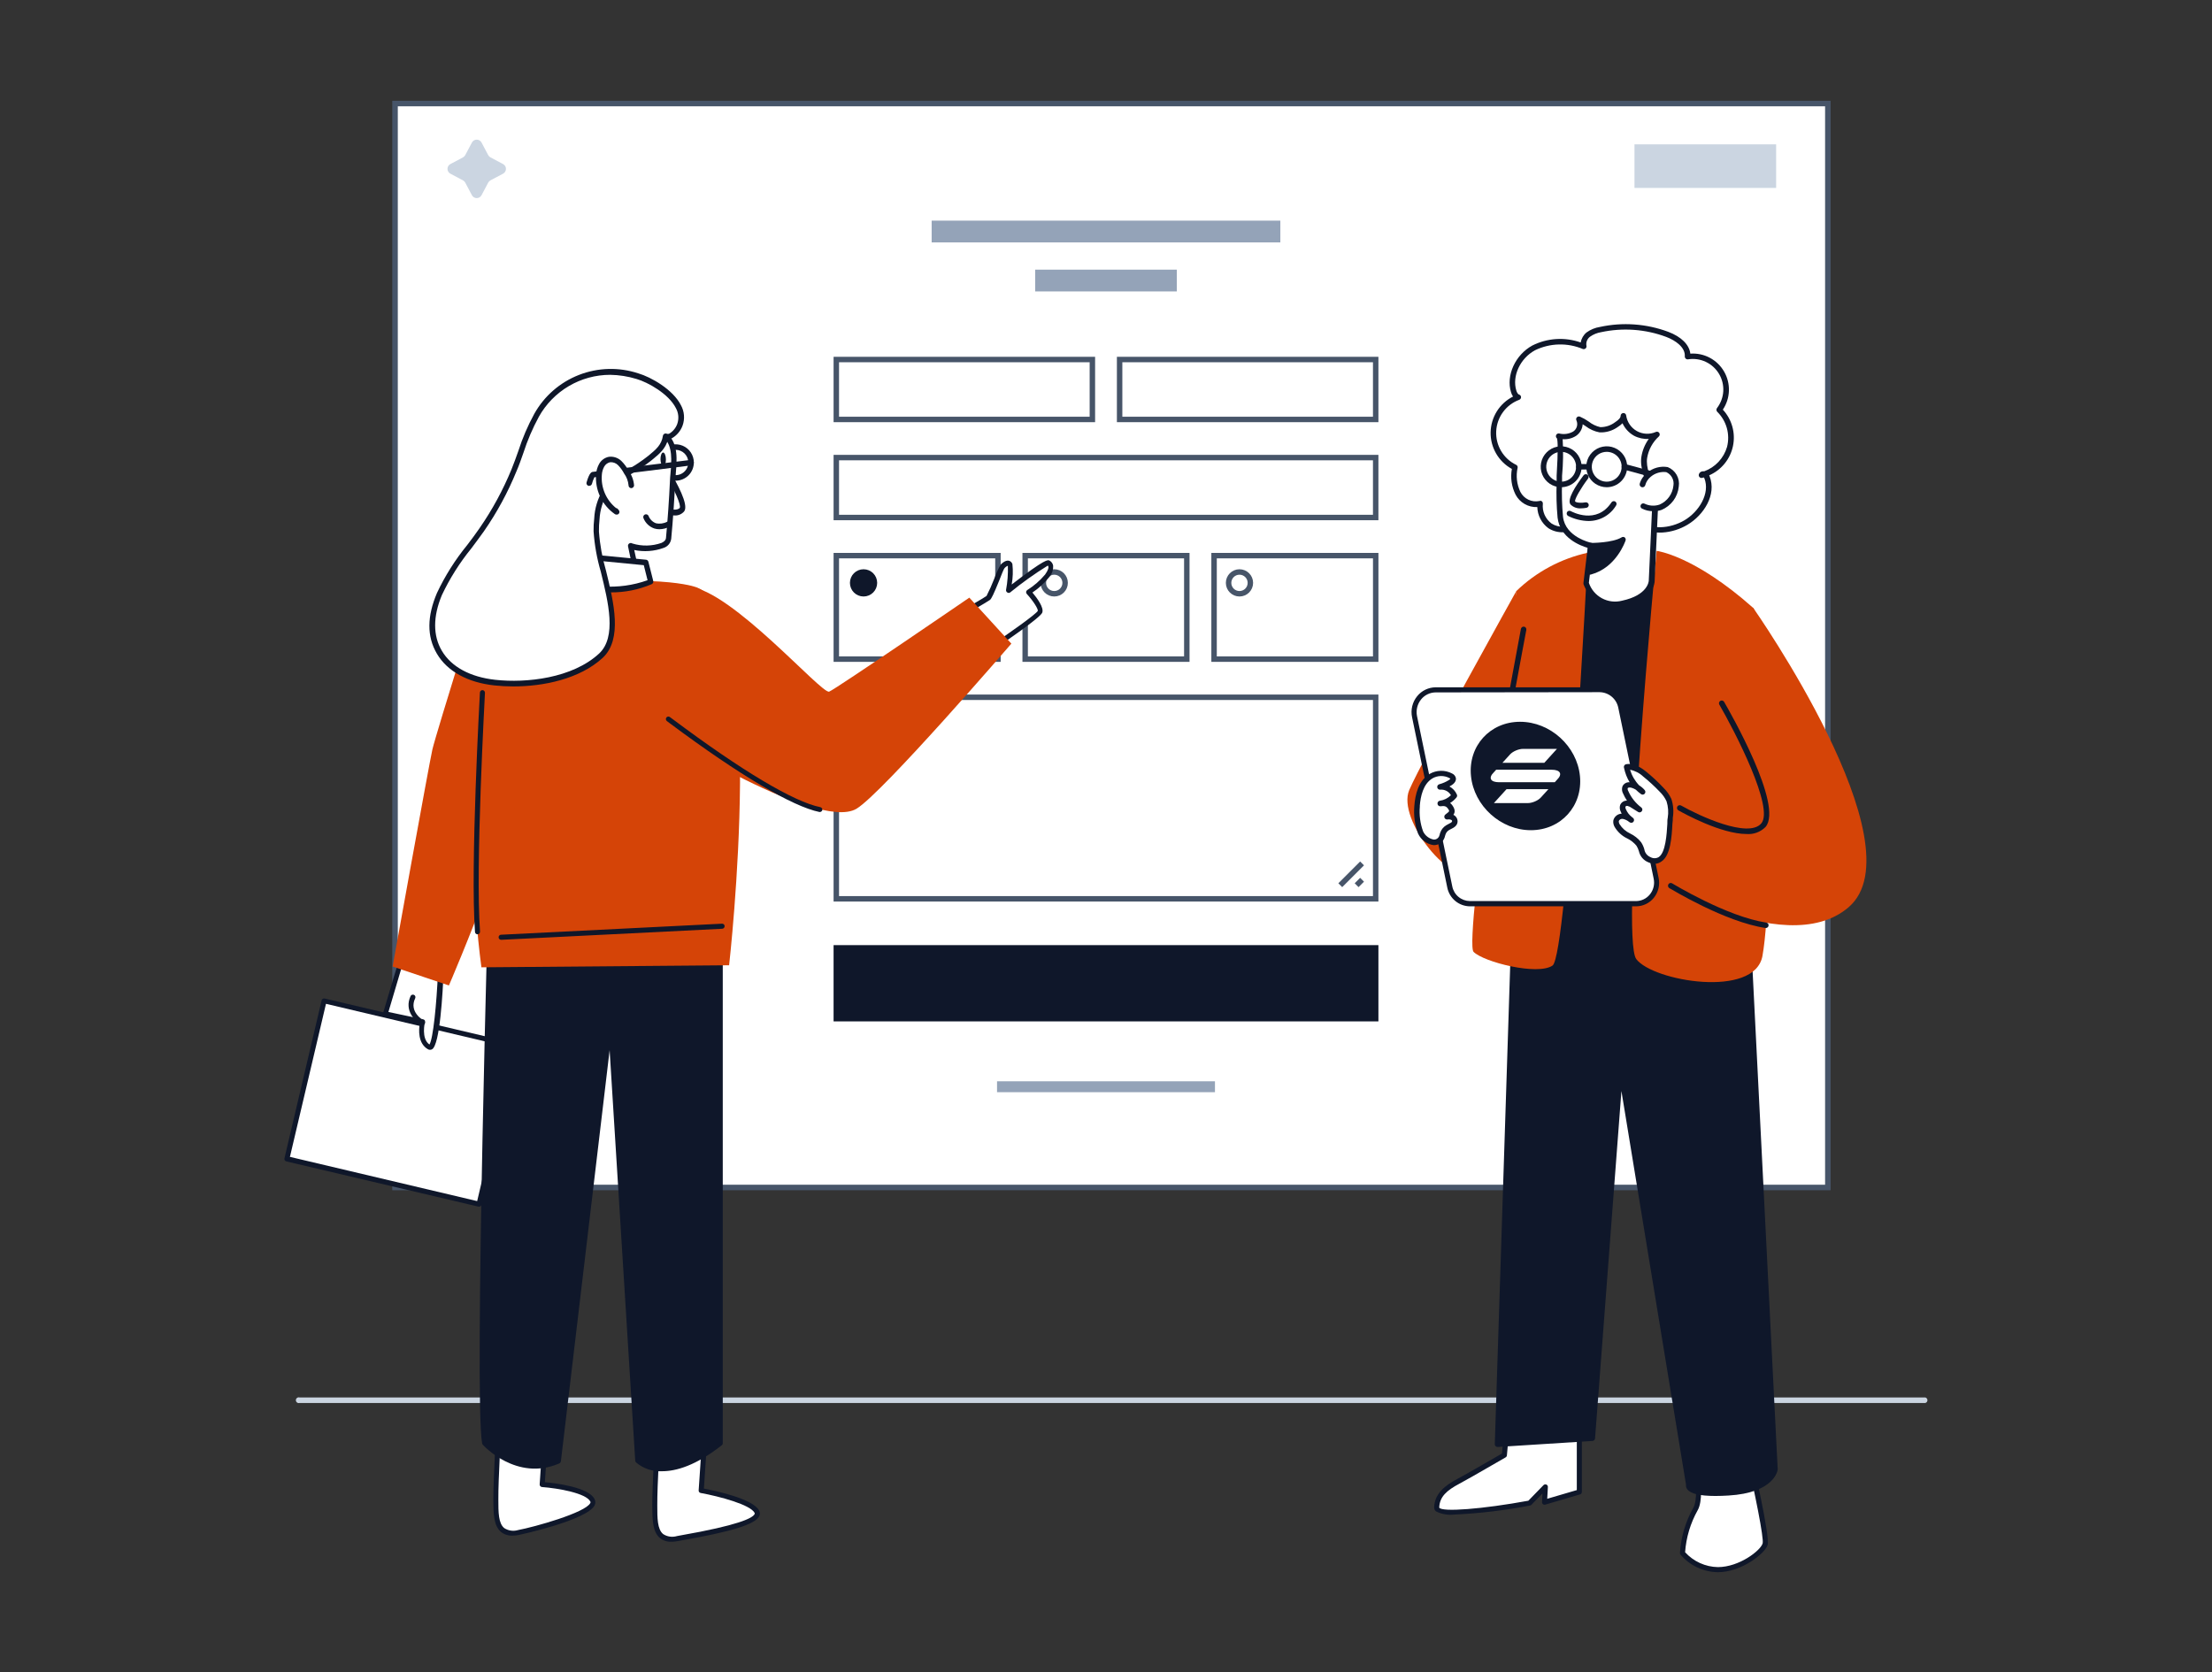 <svg width="406" height="307" viewBox="0 0 406 307" fill="none" xmlns="http://www.w3.org/2000/svg">
<rect x="0" y="0" width="406" height="307" fill="#333333" stroke="none"/>
<path d="M353.337 257.551H54.977C54.899 257.573 54.816 257.577 54.736 257.562C54.656 257.547 54.58 257.514 54.515 257.465C54.449 257.416 54.397 257.352 54.36 257.279C54.324 257.206 54.305 257.125 54.305 257.043C54.305 256.962 54.324 256.881 54.36 256.808C54.397 256.735 54.449 256.671 54.515 256.622C54.58 256.573 54.656 256.539 54.736 256.525C54.816 256.51 54.899 256.513 54.977 256.536H353.387C353.498 256.567 353.595 256.634 353.664 256.726C353.733 256.817 353.77 256.929 353.77 257.043C353.77 257.158 353.733 257.27 353.664 257.361C353.595 257.453 353.498 257.519 353.387 257.551H353.337Z" fill="#CBD5E1"/>
<path d="M72.507 217.992V19.008H335.492V217.992H72.507Z" fill="white" stroke="#475569" stroke-width="1.015"/>
<g clip-path="url(#clip0_4370_30523)">
<rect width="64" height="4" transform="translate(171 40.5)" fill="#94A3B8"/>
<rect width="26" height="4" transform="translate(190 49.5)" fill="#94A3B8"/>
<rect width="40" height="2" transform="translate(183 198.5)" fill="#94A3B8"/>
<rect width="100" height="14" transform="translate(153 173.5)" fill="#0F172A"/>
<rect x="153.5" y="102" width="29.667" height="19" stroke="#475569"/>
<circle cx="158.5" cy="107" r="2" fill="#0F172A" stroke="#0F172A"/>
<rect x="188.164" y="102" width="29.667" height="19" stroke="#475569"/>
<circle cx="193.5" cy="107" r="2" stroke="#475569"/>
<rect x="222.836" y="102" width="29.667" height="19" stroke="#475569"/>
<circle cx="227.5" cy="107" r="2" stroke="#475569"/>
<rect x="153.5" y="84" width="99" height="11" stroke="#475569"/>
<rect x="153.5" y="128" width="99" height="37" stroke="#475569"/>
<path d="M246 162.5L250 158.5" stroke="#475569"/>
<path d="M249 162.5L250 161.5" stroke="#475569"/>
<rect x="153.5" y="66" width="47" height="11" stroke="#475569"/>
<rect x="205.5" y="66" width="47" height="11" stroke="#475569"/>
</g>
<rect width="26" height="8" transform="translate(300 26.5)" fill="#CBD5E1"/>
<path d="M284.483 96.558C283.855 96.097 283.359 95.479 283.044 94.767C282.729 94.055 282.606 93.272 282.686 92.498C281.894 92.671 281.066 92.578 280.332 92.233C279.598 91.888 278.998 91.31 278.626 90.59C277.919 89.108 277.723 87.434 278.068 85.829C276.832 85.231 275.8 84.282 275.099 83.102C274.398 81.921 274.059 80.561 274.125 79.19C274.191 77.818 274.659 76.497 275.47 75.389C276.281 74.281 277.4 73.436 278.687 72.959C278.468 72.86 278.276 72.71 278.128 72.521C277.979 72.332 277.879 72.109 277.834 71.873C276.921 68.828 278.728 65.418 281.509 63.905C282.934 63.209 284.491 62.824 286.077 62.777C287.663 62.73 289.24 63.021 290.705 63.631C290.622 63.227 290.656 62.809 290.804 62.424C290.951 62.039 291.206 61.704 291.537 61.459C292.207 60.98 292.978 60.661 293.79 60.525C297.871 59.642 302.12 59.948 306.031 61.408C307.889 62.109 309.929 63.52 309.777 65.468C310.99 65.261 312.238 65.427 313.355 65.944C314.473 66.46 315.408 67.303 316.036 68.362C316.665 69.42 316.958 70.644 316.877 71.873C316.796 73.101 316.345 74.276 315.582 75.243C316.498 76.12 317.16 77.228 317.499 78.45C317.839 79.671 317.842 80.962 317.51 82.186C317.177 83.41 316.521 84.521 315.61 85.403C314.7 86.286 313.568 86.906 312.334 87.2C312.466 86.743 313.167 87.149 313.349 87.585C314.557 90.63 312.334 94.193 309.502 95.898C306.671 97.603 302.55 97.928 300.185 95.553C300.197 96.34 299.943 97.108 299.464 97.733C298.985 98.357 298.309 98.802 297.546 98.994C296.006 99.34 294.404 99.295 292.887 98.862C291.364 98.547 290.004 97.725 288.533 97.39C287.061 97.055 285.812 97.512 284.483 96.558Z" fill="white"/>
<path d="M295.735 99.703C294.726 99.676 293.723 99.547 292.741 99.317C291.935 99.124 291.147 98.863 290.386 98.536C289.728 98.254 289.049 98.023 288.356 97.845C287.904 97.757 287.446 97.71 286.986 97.703C286 97.757 285.023 97.497 284.194 96.962C283.583 96.513 283.083 95.93 282.731 95.258C282.379 94.587 282.186 93.843 282.164 93.085C281.351 93.123 280.544 92.928 279.838 92.523C279.131 92.119 278.555 91.522 278.176 90.801C277.441 89.344 277.203 87.687 277.495 86.082C276.296 85.424 275.299 84.453 274.612 83.27C273.924 82.088 273.573 80.741 273.595 79.374C273.617 78.007 274.011 76.672 274.736 75.512C275.461 74.353 276.489 73.413 277.709 72.795C277.542 72.546 277.415 72.272 277.333 71.983C276.399 68.938 278.115 65.142 281.251 63.427C282.618 62.741 284.109 62.338 285.635 62.242C287.161 62.147 288.69 62.359 290.132 62.868C290.255 62.148 290.634 61.496 291.198 61.031C291.928 60.502 292.773 60.154 293.664 60.016C297.839 59.11 302.186 59.42 306.19 60.91C308.595 61.813 310.067 63.285 310.25 64.919C311.485 64.831 312.72 65.092 313.815 65.672C314.91 66.251 315.82 67.126 316.441 68.198C317.063 69.269 317.372 70.493 317.332 71.731C317.293 72.969 316.907 74.171 316.218 75.201C317.038 76.084 317.635 77.151 317.959 78.313C318.283 79.475 318.324 80.697 318.078 81.877C317.833 83.058 317.308 84.162 316.548 85.099C315.788 86.035 314.815 86.776 313.711 87.259C313.739 87.308 313.762 87.359 313.782 87.411C315.122 90.832 312.696 94.567 309.722 96.333C307.042 97.937 303.216 98.444 300.587 96.587C300.379 97.277 300.002 97.905 299.49 98.412C298.977 98.919 298.346 99.29 297.653 99.49C297.028 99.656 296.382 99.728 295.735 99.703ZM282.682 91.918C282.797 91.914 282.91 91.954 282.997 92.029C283.062 92.083 283.113 92.152 283.145 92.23C283.176 92.308 283.188 92.392 283.179 92.476C283.108 93.166 283.217 93.864 283.496 94.499C283.776 95.134 284.216 95.686 284.773 96.1C285.448 96.534 286.245 96.74 287.047 96.688C287.572 96.694 288.096 96.752 288.61 96.861C289.345 97.046 290.065 97.291 290.762 97.592C291.466 97.899 292.196 98.143 292.944 98.322C294.378 98.733 295.891 98.782 297.349 98.465C297.987 98.311 298.556 97.951 298.969 97.441C299.382 96.931 299.615 96.299 299.633 95.643C299.622 95.538 299.643 95.432 299.694 95.34C299.744 95.247 299.822 95.172 299.917 95.125C300.012 95.08 300.119 95.066 300.222 95.084C300.326 95.102 300.421 95.152 300.495 95.227C302.739 97.47 306.585 97.054 309.204 95.491C311.823 93.927 313.924 90.598 312.828 87.797C312.801 87.739 312.763 87.688 312.716 87.645L312.422 87.726C312.335 87.747 312.245 87.745 312.159 87.72C312.073 87.695 311.996 87.648 311.934 87.584C311.874 87.518 311.83 87.438 311.809 87.351C311.788 87.264 311.789 87.173 311.813 87.086C311.856 86.928 311.947 86.788 312.075 86.686C312.203 86.584 312.36 86.525 312.523 86.518C312.614 86.503 312.706 86.503 312.797 86.518C313.798 86.154 314.7 85.559 315.428 84.781C316.156 84.003 316.691 83.065 316.989 82.042C317.28 80.904 317.267 79.71 316.952 78.579C316.636 77.448 316.03 76.42 315.193 75.597C315.105 75.507 315.052 75.39 315.043 75.266C315.033 75.141 315.068 75.018 315.142 74.916C315.826 74.028 316.228 72.954 316.296 71.834C316.363 70.715 316.093 69.6 315.52 68.636C314.947 67.671 314.098 66.901 313.082 66.425C312.066 65.948 310.931 65.788 309.823 65.964C309.748 65.975 309.671 65.969 309.598 65.946C309.525 65.923 309.459 65.885 309.402 65.834C309.346 65.782 309.302 65.719 309.273 65.649C309.244 65.578 309.231 65.502 309.235 65.426C309.356 63.782 307.55 62.493 305.814 61.843C301.996 60.42 297.85 60.12 293.867 60.981C293.136 61.101 292.442 61.385 291.837 61.813C291.588 61.999 291.395 62.249 291.278 62.538C291.162 62.826 291.127 63.14 291.178 63.447C291.204 63.536 291.205 63.631 291.179 63.721C291.154 63.811 291.104 63.892 291.036 63.955C290.967 64.018 290.883 64.062 290.792 64.082C290.701 64.101 290.606 64.096 290.518 64.066C289.122 63.479 287.617 63.196 286.103 63.236C284.589 63.277 283.101 63.639 281.738 64.3C279.008 65.792 277.506 69.04 278.307 71.679C278.379 71.922 278.551 72.349 278.815 72.43C278.917 72.46 279.007 72.52 279.073 72.604C279.139 72.688 279.176 72.79 279.18 72.897C279.182 73.004 279.15 73.109 279.09 73.198C279.031 73.286 278.945 73.355 278.845 73.394C277.652 73.837 276.615 74.622 275.864 75.649C275.112 76.677 274.679 77.903 274.619 79.174C274.558 80.446 274.873 81.708 275.523 82.802C276.173 83.897 277.131 84.776 278.277 85.33C278.377 85.376 278.458 85.454 278.507 85.552C278.557 85.649 278.573 85.761 278.551 85.868C278.218 87.362 278.397 88.924 279.059 90.304C279.376 90.925 279.888 91.424 280.518 91.725C281.147 92.026 281.857 92.112 282.54 91.969C282.586 91.957 282.635 91.954 282.682 91.958V91.918Z" fill="#0F172A"/>
<path d="M278.319 108.492C278.319 108.492 260.982 139.592 258.658 145.032C256.334 150.473 266.626 163.109 270.605 160.044C274.583 156.979 278.319 108.492 278.319 108.492Z" fill="#D54407"/>
<path d="M311.545 270.689C311.545 270.689 312.225 275.257 311.2 277.013C309.806 279.507 308.988 282.281 308.805 285.133C309.613 286.067 310.61 286.822 311.729 287.346C312.848 287.871 314.065 288.154 315.301 288.178C319.411 288.178 323.512 285.011 323.969 283.488C324.426 281.966 320.66 265.797 320.66 265.797L311.545 270.689Z" fill="white"/>
<path d="M315.301 288.615C313.994 288.595 312.706 288.297 311.522 287.74C310.339 287.184 309.288 286.382 308.44 285.387C308.402 285.341 308.375 285.287 308.359 285.229C308.343 285.172 308.34 285.112 308.348 285.052C308.532 282.145 309.371 279.317 310.804 276.78C311.576 275.461 311.271 271.979 311.089 270.761C311.071 270.667 311.085 270.57 311.127 270.484C311.169 270.398 311.237 270.328 311.322 270.284L320.457 265.361C320.522 265.329 320.593 265.312 320.665 265.312C320.737 265.312 320.809 265.329 320.873 265.361C320.937 265.393 320.993 265.437 321.038 265.491C321.084 265.545 321.118 265.608 321.137 265.676C321.766 268.406 324.903 282.048 324.436 283.611C323.969 285.174 319.625 288.615 315.301 288.615ZM309.292 284.951C310.056 285.79 310.982 286.465 312.015 286.935C313.049 287.404 314.166 287.658 315.301 287.681C319.229 287.681 323.147 284.636 323.522 283.327C323.786 282.434 322.112 274.09 320.345 266.458L312.043 270.944C312.185 272.05 312.54 275.633 311.596 277.247C310.27 279.614 309.483 282.245 309.292 284.951Z" fill="#0F172A"/>
<path d="M283.281 159.844L303.043 165.467L307.621 106.739C307.621 106.739 291.259 102.75 287.321 104.628C283.383 106.505 283.281 159.844 283.281 159.844Z" fill="#0F172A"/>
<path d="M303.044 165.973H302.902L283.18 160.33C283.073 160.301 282.978 160.238 282.91 160.15C282.842 160.062 282.805 159.954 282.805 159.843C282.805 150.88 283.089 106.048 287.118 104.17C291.148 102.292 307.094 106.078 307.774 106.2C307.891 106.231 307.993 106.301 308.064 106.399C308.134 106.498 308.168 106.617 308.159 106.738L303.582 165.466C303.575 165.54 303.553 165.612 303.516 165.677C303.479 165.742 303.429 165.798 303.369 165.842C303.279 165.921 303.164 165.968 303.044 165.973ZM283.759 159.457L302.557 164.806L307.053 107.124C302.242 105.987 290.509 103.652 287.494 105.094C285.21 106.21 283.84 133.859 283.789 159.457H283.759Z" fill="#0F172A"/>
<path d="M289.873 260.125V273.868L283.488 275.746L283.64 272.934L280.758 275.908C280.758 275.908 263.604 279.075 263.696 276.72C263.787 274.365 265.523 273.086 267.685 271.919C270.009 270.66 276.119 267.118 276.119 267.118L277.033 257.039" fill="white"/>
<path d="M266.871 278.039C265.737 278.164 264.592 277.959 263.572 277.45C263.461 277.362 263.372 277.249 263.312 277.12C263.252 276.992 263.223 276.851 263.227 276.709C263.328 274.101 265.328 272.649 267.459 271.512C269.591 270.376 274.564 267.452 275.681 266.833L276.564 256.988C276.579 256.867 276.64 256.756 276.735 256.678C276.829 256.601 276.95 256.563 277.072 256.572C277.133 256.577 277.192 256.594 277.246 256.622C277.3 256.651 277.348 256.69 277.387 256.737C277.426 256.784 277.455 256.839 277.472 256.898C277.489 256.957 277.495 257.018 277.488 257.079L276.584 267.178C276.576 267.252 276.55 267.322 276.509 267.383C276.469 267.445 276.415 267.496 276.351 267.534C276.29 267.534 270.261 271.096 267.906 272.345C265.551 273.593 264.232 274.74 264.161 276.76C264.648 277.612 272.128 277.034 280.523 275.491L283.304 272.629C283.372 272.562 283.458 272.517 283.552 272.499C283.646 272.481 283.743 272.491 283.831 272.527C283.917 272.566 283.988 272.629 284.037 272.709C284.086 272.788 284.11 272.881 284.105 272.974L283.984 275.136L289.414 273.542V260.144C289.413 260.084 289.423 260.023 289.446 259.966C289.468 259.91 289.502 259.858 289.544 259.815C289.587 259.771 289.637 259.737 289.693 259.713C289.75 259.69 289.81 259.677 289.871 259.677C289.994 259.677 290.113 259.727 290.201 259.814C290.288 259.902 290.338 260.021 290.338 260.144V273.887C290.339 273.988 290.307 274.087 290.246 274.168C290.186 274.249 290.1 274.307 290.003 274.334L283.618 276.212C283.547 276.231 283.473 276.234 283.401 276.22C283.329 276.206 283.261 276.175 283.202 276.131C283.144 276.086 283.097 276.027 283.067 275.959C283.037 275.892 283.024 275.818 283.03 275.745L283.111 274.161L281.081 276.242C281.013 276.313 280.924 276.359 280.827 276.374C276.222 277.267 271.557 277.824 266.871 278.039Z" fill="#0F172A"/>
<path d="M320.522 165.381L325.81 269.743C325.81 269.743 325.303 273.559 317.243 274.036C309.184 274.513 309.996 272.565 309.996 272.565L297.39 196.013L292.224 264.018L274.867 265.145L278.318 157.961L320.522 165.381Z" fill="#0F172A"/>
<path d="M314.879 274.62C311.976 274.62 310.26 274.204 309.672 273.371C309.496 273.136 309.42 272.841 309.459 272.549L297.603 200.281L292.762 264.054C292.752 264.176 292.699 264.291 292.611 264.377C292.523 264.462 292.407 264.514 292.285 264.521L274.898 265.627C274.827 265.632 274.756 265.622 274.69 265.598C274.623 265.573 274.563 265.535 274.512 265.485C274.461 265.437 274.421 265.378 274.395 265.314C274.369 265.249 274.357 265.179 274.36 265.109L277.811 157.925C277.813 157.852 277.83 157.78 277.863 157.714C277.895 157.648 277.941 157.59 277.998 157.544C278.055 157.497 278.121 157.464 278.192 157.446C278.263 157.427 278.337 157.425 278.41 157.438L320.613 164.888C320.727 164.907 320.831 164.965 320.907 165.052C320.983 165.139 321.026 165.25 321.03 165.365L326.287 269.727C326.287 269.991 325.628 274.051 317.254 274.539C316.391 274.589 315.599 274.62 314.879 274.62ZM310.463 272.752L310.555 272.843C310.869 273.148 312.148 273.859 317.193 273.534C324.653 273.097 325.313 269.717 325.313 269.677L320.065 165.812L278.806 158.575L275.385 264.612L291.777 263.597L296.913 196.038C296.925 195.915 296.981 195.8 297.07 195.715C297.16 195.629 297.277 195.578 297.4 195.572C297.523 195.565 297.643 195.604 297.739 195.681C297.834 195.757 297.898 195.867 297.918 195.988L310.484 272.539C310.509 272.632 310.509 272.73 310.484 272.823L310.463 272.752Z" fill="#0F172A"/>
<path d="M304.065 101.125C304.065 101.125 297.295 172.002 300.33 176.062C303.364 180.122 322.091 183.34 323.492 175.464C325.796 162.512 324.507 115.985 321.807 111.61C310.906 101.917 304.065 101.125 304.065 101.125Z" fill="#D54407"/>
<path d="M278.32 108.495C278.32 108.495 268.637 172.866 270.464 174.734C272.291 176.601 282.218 179.129 284.958 177.251C287.699 175.373 291.444 101.461 291.444 101.461C286.504 102.549 281.962 104.984 278.32 108.495Z" fill="#D54407"/>
<path d="M291.975 100.181L291.142 107.053C291.593 108.412 292.542 109.551 293.798 110.24C295.053 110.929 296.523 111.118 297.912 110.768C303.15 109.662 303.211 106.627 303.211 106.627C303.211 106.627 303.921 91.138 303.921 91.097C303.795 90.739 303.625 90.398 303.414 90.082C302.632 88.316 301.516 85.89 301.85 83.931C302.132 82.316 302.938 80.839 304.144 79.729C303.524 80.006 302.847 80.135 302.168 80.107C301.489 80.08 300.826 79.895 300.23 79.569C299.633 79.243 299.121 78.784 298.731 78.227C298.341 77.67 298.085 77.031 297.983 76.359C297.983 77.06 297.364 77.577 296.775 77.963C295.906 78.639 294.832 78.998 293.73 78.978C292.289 78.816 291.213 77.588 289.863 77.06C290.072 77.523 290.107 78.045 289.961 78.532C289.816 79.019 289.5 79.436 289.072 79.709C288.191 80.23 287.141 80.383 286.148 80.135C286.808 80.267 286.25 87.606 286.24 88.255C286.147 90.53 286.201 92.808 286.402 95.076C286.889 99.126 291.975 100.181 291.975 100.181Z" fill="white"/>
<path d="M296.38 111.439C292.025 111.439 290.645 107.257 290.635 107.206C290.62 107.136 290.62 107.063 290.635 106.993L291.406 100.568C290.076 100.182 286.331 98.782 285.885 95.026C285.69 92.911 285.633 90.785 285.712 88.662V88.134C285.712 88.033 285.712 87.749 285.712 87.343C286.006 82.42 285.915 80.877 285.773 80.471C285.698 80.415 285.64 80.338 285.608 80.249C285.576 80.161 285.569 80.065 285.59 79.974C285.601 79.908 285.625 79.846 285.661 79.79C285.697 79.734 285.744 79.686 285.799 79.649C285.854 79.612 285.916 79.586 285.982 79.574C286.047 79.562 286.114 79.563 286.179 79.578C287.041 79.788 287.951 79.665 288.727 79.233C289.056 79.025 289.301 78.706 289.416 78.334C289.532 77.962 289.51 77.561 289.356 77.203C289.304 77.111 289.283 77.006 289.293 76.902C289.304 76.798 289.347 76.699 289.416 76.62C289.485 76.541 289.577 76.485 289.679 76.461C289.781 76.436 289.888 76.444 289.985 76.482C290.556 76.73 291.101 77.036 291.609 77.396C292.229 77.892 292.955 78.239 293.73 78.411C294.709 78.418 295.662 78.1 296.441 77.507C297.1 77.081 297.456 76.695 297.456 76.33C297.458 76.201 297.508 76.078 297.596 75.984C297.684 75.89 297.804 75.832 297.933 75.822C298.06 75.811 298.187 75.849 298.287 75.928C298.387 76.007 298.453 76.122 298.471 76.249C298.553 76.849 298.773 77.421 299.114 77.921C299.455 78.421 299.908 78.835 300.436 79.131C300.965 79.426 301.555 79.594 302.16 79.623C302.764 79.651 303.367 79.538 303.921 79.294C304.03 79.243 304.154 79.233 304.27 79.267C304.386 79.3 304.485 79.375 304.55 79.476C304.616 79.577 304.643 79.697 304.629 79.816C304.614 79.935 304.557 80.045 304.469 80.126C303.339 81.157 302.585 82.536 302.328 84.044C302.033 85.779 303.038 88.104 303.769 89.708L303.86 89.9C303.902 89.991 303.949 90.079 304.002 90.164C304.222 90.463 304.362 90.812 304.408 91.179C304.408 91.179 304.408 91.179 303.698 106.739C303.698 106.871 303.566 110.19 297.993 111.347C297.46 111.434 296.919 111.464 296.38 111.439ZM291.629 106.993C292.042 108.208 292.899 109.222 294.029 109.83C295.159 110.439 296.478 110.596 297.719 110.271C302.449 109.256 302.612 106.719 302.622 106.607C302.632 106.496 303.322 91.301 303.332 91.078C303.332 91.078 303.16 90.773 303.079 90.631C302.997 90.512 302.926 90.387 302.865 90.256L302.784 90.073C302.003 88.287 300.927 85.861 301.272 83.821C301.466 82.648 301.928 81.537 302.622 80.573C301.678 80.629 300.737 80.426 299.902 79.984C298.98 79.461 298.245 78.662 297.801 77.7C297.549 77.951 297.27 78.172 296.968 78.36C295.992 79.07 294.804 79.428 293.599 79.375C292.669 79.202 291.792 78.812 291.041 78.238L290.493 77.883C290.463 78.307 290.339 78.719 290.128 79.088C289.917 79.457 289.625 79.774 289.275 80.014C288.545 80.481 287.682 80.695 286.818 80.623C286.952 82.866 286.915 85.116 286.707 87.353C286.707 87.739 286.707 88.002 286.707 88.104V88.621C286.632 90.704 286.69 92.789 286.879 94.864C287.316 98.609 291.954 99.624 292.046 99.634C292.168 99.663 292.276 99.736 292.349 99.839C292.422 99.941 292.455 100.067 292.441 100.193L291.629 106.993Z" fill="#0F172A"/>
<path d="M291.017 87.57C291.017 87.57 287.972 91.539 288.612 92.31C289.251 93.082 291.048 92.737 291.048 92.737" fill="white"/>
<path d="M290.156 93.32C289.806 93.345 289.455 93.294 289.127 93.169C288.799 93.045 288.502 92.85 288.257 92.599C287.567 91.706 289.191 89.199 290.663 87.25C290.744 87.142 290.864 87.071 290.997 87.052C291.13 87.033 291.266 87.068 291.374 87.148C291.428 87.188 291.474 87.237 291.509 87.294C291.543 87.352 291.566 87.416 291.576 87.482C291.585 87.548 291.581 87.616 291.564 87.681C291.547 87.746 291.516 87.806 291.475 87.859C290.125 89.655 289.009 91.604 289.09 92.041C289.333 92.335 290.379 92.335 290.998 92.223C291.063 92.21 291.131 92.21 291.196 92.222C291.261 92.235 291.324 92.26 291.379 92.297C291.435 92.334 291.483 92.381 291.52 92.437C291.557 92.492 291.584 92.554 291.597 92.619C291.61 92.685 291.61 92.753 291.597 92.819C291.583 92.885 291.557 92.948 291.519 93.004C291.481 93.059 291.433 93.107 291.377 93.144C291.32 93.181 291.257 93.206 291.191 93.218C290.85 93.284 290.503 93.318 290.156 93.32Z" fill="#0F172A"/>
<path d="M291.973 100.182C291.973 100.182 296.033 100.182 297.89 99.086C297.89 99.086 296.307 103.826 291.922 104.993L291.973 100.182Z" fill="#0F172A"/>
<path d="M291.922 105.494C291.809 105.496 291.698 105.461 291.607 105.393C291.545 105.345 291.495 105.284 291.461 105.213C291.428 105.143 291.412 105.065 291.414 104.987L291.465 100.176C291.465 100.041 291.519 99.912 291.614 99.817C291.709 99.722 291.838 99.668 291.973 99.668C292.186 99.668 295.921 99.668 297.626 98.653C297.711 98.594 297.812 98.562 297.915 98.562C298.019 98.562 298.12 98.594 298.205 98.653C298.283 98.72 298.341 98.808 298.37 98.908C298.399 99.007 298.398 99.112 298.367 99.211C298.296 99.414 296.642 104.215 292.044 105.454L291.922 105.494ZM292.47 100.683V104.296C294.419 103.459 296.006 101.955 296.946 100.054C295.487 100.457 293.983 100.678 292.47 100.713V100.683Z" fill="#0F172A"/>
<path d="M325.912 158.406H325.861C325.201 158.325 309.773 156.539 304.871 153.788C304.812 153.756 304.76 153.713 304.718 153.661C304.677 153.609 304.646 153.549 304.628 153.484C304.61 153.42 304.605 153.352 304.614 153.286C304.622 153.22 304.644 153.156 304.678 153.098C304.746 152.983 304.856 152.899 304.984 152.863C305.113 152.827 305.251 152.842 305.368 152.905C310.088 155.554 325.821 157.371 325.973 157.391C326.107 157.4 326.233 157.461 326.323 157.562C326.412 157.663 326.458 157.795 326.45 157.929C326.442 158.064 326.381 158.19 326.28 158.279C326.179 158.369 326.047 158.415 325.912 158.406Z" fill="#0F172A"/>
<path d="M321.806 111.609C321.806 111.609 352.418 155.254 339.304 166.541C327.287 176.864 300.734 159.72 300.734 159.72L302.338 145.226C302.338 145.226 323.359 156.929 323.704 151.479C324.201 143.46 313.899 132.508 313.899 132.508C312.973 130.732 312.413 128.789 312.252 126.792C312.092 124.796 312.334 122.787 312.965 120.886C313.565 118.734 314.685 116.761 316.226 115.143C317.768 113.525 319.684 112.312 321.806 111.609Z" fill="#D54407"/>
<path d="M274.049 146.787C273.983 146.777 273.92 146.754 273.863 146.72C273.806 146.685 273.756 146.64 273.716 146.586C273.677 146.532 273.648 146.471 273.632 146.407C273.616 146.342 273.613 146.274 273.623 146.208C274.567 139.875 279.104 115.687 279.155 115.444C279.182 115.313 279.258 115.198 279.368 115.123C279.477 115.047 279.612 115.017 279.743 115.038C279.876 115.065 279.993 115.143 280.068 115.254C280.144 115.366 280.173 115.504 280.149 115.637C280.099 115.88 275.562 139.997 274.628 146.361C274.605 146.493 274.533 146.611 274.425 146.691C274.317 146.77 274.182 146.805 274.049 146.787Z" fill="#0F172A"/>
<path d="M269.771 165.921H300.292C300.86 165.911 301.419 165.774 301.929 165.521C302.438 165.268 302.884 164.905 303.236 164.458C303.588 164.011 303.836 163.492 303.962 162.937C304.088 162.383 304.09 161.807 303.966 161.252L297.48 129.878C297.294 128.978 296.809 128.168 296.103 127.58C295.396 126.992 294.512 126.661 293.593 126.641H263.518C262.916 126.65 262.323 126.794 261.783 127.061C261.242 127.329 260.768 127.713 260.395 128.186C260.022 128.66 259.759 129.21 259.625 129.798C259.491 130.385 259.49 130.995 259.621 131.584L266.096 162.856C266.261 163.713 266.716 164.486 267.386 165.045C268.056 165.604 268.899 165.913 269.771 165.921Z" fill="white"/>
<path d="M300.296 166.376H269.775C268.798 166.363 267.855 166.015 267.104 165.391C266.352 164.766 265.837 163.903 265.644 162.945L259.179 131.673C259.036 131 259.045 130.303 259.207 129.634C259.368 128.964 259.678 128.34 260.113 127.806C260.524 127.297 261.043 126.886 261.633 126.603C262.223 126.321 262.869 126.173 263.523 126.172H293.597C294.626 126.187 295.618 126.553 296.408 127.211C297.199 127.868 297.74 128.777 297.942 129.785L304.427 161.149C304.564 161.788 304.555 162.45 304.402 163.086C304.249 163.722 303.956 164.315 303.544 164.823C303.152 165.306 302.657 165.696 302.095 165.965C301.533 166.234 300.919 166.374 300.296 166.376ZM263.523 127.106C263.007 127.106 262.497 127.222 262.032 127.445C261.566 127.668 261.157 127.992 260.833 128.395C260.493 128.816 260.249 129.308 260.12 129.834C259.99 130.36 259.977 130.908 260.082 131.44L266.558 162.722C266.704 163.471 267.104 164.148 267.69 164.637C268.276 165.127 269.012 165.4 269.775 165.412H300.296C300.782 165.409 301.26 165.298 301.697 165.088C302.135 164.877 302.519 164.572 302.824 164.194C303.15 163.795 303.382 163.328 303.503 162.827C303.624 162.326 303.631 161.805 303.524 161.301L297.028 129.927C296.87 129.13 296.443 128.41 295.819 127.889C295.195 127.368 294.411 127.077 293.597 127.065L263.523 127.106Z" fill="#0F172A"/>
<path d="M306.578 150.164C306.754 149.067 306.671 147.945 306.334 146.886C306.002 146.174 305.544 145.528 304.984 144.978C304.031 143.963 303.014 143.01 301.939 142.125C300.924 141.334 299.777 140.562 298.559 140.826C298.935 142.645 299.964 144.262 301.452 145.373C300.965 144.792 300.32 144.365 299.595 144.145C299.107 143.993 298.448 144.013 298.245 144.501C298.198 144.657 298.184 144.822 298.203 144.984C298.222 145.146 298.274 145.303 298.356 145.444C298.924 146.701 299.796 147.796 300.894 148.632L299.716 147.88C299.416 147.659 299.069 147.51 298.701 147.444C298.521 147.414 298.335 147.444 298.172 147.528C298.01 147.612 297.878 147.746 297.798 147.911C297.724 148.186 297.753 148.478 297.879 148.733C298.186 149.464 298.692 150.094 299.341 150.55C298.917 150.187 298.406 149.939 297.859 149.829C297.582 149.788 297.3 149.847 297.064 149.996C296.827 150.145 296.652 150.374 296.57 150.641C296.54 150.947 296.603 151.255 296.753 151.524C297.625 153.26 299.706 153.453 300.721 154.914C301.482 156 301.127 157.168 302.67 157.827C306.527 159.421 306.365 152.478 306.578 150.164Z" fill="white"/>
<path d="M303.786 158.573C303.352 158.566 302.923 158.469 302.528 158.289C302.099 158.115 301.718 157.84 301.419 157.486C301.12 157.132 300.912 156.711 300.812 156.259C300.709 155.901 300.555 155.559 300.356 155.244C299.897 154.691 299.326 154.241 298.681 153.924C297.712 153.464 296.903 152.726 296.357 151.803C296.141 151.436 296.058 151.006 296.123 150.585C296.212 150.245 296.409 149.944 296.683 149.724C296.957 149.505 297.295 149.38 297.646 149.367C297.576 149.239 297.515 149.107 297.463 148.971C297.28 148.599 297.247 148.17 297.372 147.774C297.476 147.531 297.651 147.325 297.874 147.182C298.096 147.04 298.356 146.966 298.62 146.972C298.349 146.567 298.115 146.139 297.92 145.693C297.803 145.49 297.732 145.264 297.711 145.031C297.69 144.798 297.72 144.563 297.798 144.343C297.915 144.101 298.103 143.9 298.337 143.768C298.571 143.635 298.839 143.577 299.107 143.602C298.623 142.8 298.28 141.921 298.092 141.004C298.063 140.937 298.048 140.866 298.049 140.793C298.049 140.721 298.064 140.65 298.094 140.584C298.124 140.518 298.167 140.459 298.221 140.41C298.275 140.362 298.338 140.325 298.407 140.303C299.858 139.999 301.198 140.892 302.203 141.704C303.303 142.6 304.341 143.569 305.309 144.607C305.911 145.19 306.403 145.878 306.76 146.637C307.134 147.765 307.228 148.966 307.034 150.139C307.034 150.433 307.034 150.798 306.963 151.214C306.842 153.549 306.639 157.071 304.933 158.157C304.599 158.404 304.201 158.548 303.786 158.573ZM297.778 150.321C297.639 150.312 297.501 150.346 297.383 150.419C297.265 150.492 297.172 150.6 297.118 150.727C297.108 150.927 297.158 151.124 297.26 151.296C297.724 152.039 298.394 152.632 299.188 153.001C299.979 153.377 300.674 153.929 301.218 154.615C301.48 155.015 301.679 155.453 301.807 155.914C301.856 156.233 301.987 156.535 302.188 156.788C302.389 157.041 302.654 157.236 302.954 157.355C303.179 157.481 303.432 157.546 303.69 157.546C303.948 157.546 304.201 157.481 304.426 157.355C305.725 156.543 305.918 153.082 306.03 151.265C306.03 150.829 306.03 150.443 306.101 150.149C306.269 149.131 306.196 148.088 305.887 147.104C305.583 146.446 305.16 145.851 304.639 145.348C303.687 144.348 302.67 143.412 301.594 142.546C300.927 141.912 300.092 141.483 299.188 141.308C299.513 142.379 300.083 143.359 300.853 144.17C301.234 144.403 301.577 144.694 301.868 145.033C301.952 145.126 301.999 145.247 301.999 145.373C301.999 145.499 301.952 145.62 301.868 145.713C301.784 145.805 301.669 145.863 301.545 145.874C301.421 145.885 301.297 145.85 301.198 145.774C300.86 145.528 300.541 145.257 300.244 144.962C300.005 144.816 299.75 144.701 299.483 144.617C299.158 144.526 298.803 144.556 298.752 144.688C298.723 144.875 298.763 145.066 298.864 145.226C299.389 146.409 300.206 147.44 301.239 148.22C301.292 148.258 301.338 148.305 301.372 148.36C301.407 148.416 301.43 148.477 301.441 148.542C301.451 148.606 301.448 148.672 301.433 148.735C301.417 148.799 301.389 148.858 301.35 148.91C301.276 149.019 301.163 149.094 301.034 149.121C300.905 149.147 300.771 149.123 300.66 149.052L299.483 148.312C299.255 148.135 298.992 148.01 298.711 147.946C298.642 147.931 298.569 147.936 298.502 147.961C298.436 147.986 298.378 148.03 298.336 148.088C298.315 148.242 298.343 148.398 298.417 148.535C298.662 149.132 299.066 149.652 299.584 150.037L299.706 150.128C299.761 150.166 299.807 150.214 299.843 150.27C299.879 150.325 299.903 150.388 299.914 150.453C299.926 150.518 299.924 150.585 299.909 150.65C299.894 150.714 299.867 150.775 299.828 150.829C299.752 150.938 299.636 151.014 299.505 151.038C299.374 151.063 299.238 151.035 299.128 150.961L298.996 150.869C298.672 150.602 298.289 150.418 297.879 150.331L297.778 150.321Z" fill="#0F172A"/>
<path d="M260.101 147.982C260.253 145.881 260.883 143.556 262.659 142.501C263.208 142.185 263.828 142.013 264.462 142.001C265.095 141.988 265.721 142.136 266.283 142.43C266.386 142.47 266.478 142.533 266.554 142.614C266.629 142.695 266.686 142.791 266.719 142.897C266.79 143.232 266.486 143.506 266.211 143.678C265.624 144.047 264.984 144.324 264.313 144.5C264.86 144.456 265.406 144.582 265.877 144.862C266.348 145.142 266.721 145.562 266.942 146.063C266.281 146.841 265.356 147.347 264.344 147.485C264.68 147.395 265.035 147.409 265.363 147.525C265.691 147.641 265.976 147.853 266.181 148.134C266.841 149.088 266.313 149.352 265.592 149.92C265.909 149.853 266.239 149.885 266.536 150.012C266.687 150.08 266.814 150.192 266.901 150.333C266.987 150.474 267.03 150.638 267.023 150.804C266.973 151.413 266.232 151.605 265.714 151.91C265.297 152.164 264.981 152.555 264.821 153.016C264.762 153.281 264.677 153.54 264.567 153.788C263.552 155.604 261.299 154.092 260.741 152.773C260.169 151.244 259.95 149.607 260.101 147.982Z" fill="white"/>
<path d="M263.246 155.143H263.124C262.511 155.057 261.93 154.819 261.434 154.45C260.937 154.081 260.541 153.593 260.282 153.032C259.675 151.413 259.44 149.679 259.592 147.957C259.734 145.927 260.333 143.298 262.403 142.07C263.026 141.711 263.73 141.515 264.448 141.501C265.167 141.487 265.878 141.654 266.514 141.989C266.685 142.062 266.836 142.173 266.958 142.314C267.079 142.455 267.167 142.621 267.214 142.801C267.275 143.085 267.214 143.623 266.484 144.11L266.037 144.374C266.648 144.704 267.13 145.229 267.407 145.866C267.443 145.953 267.454 146.048 267.44 146.141C267.426 146.234 267.386 146.321 267.326 146.394C266.998 146.796 266.603 147.139 266.159 147.409C266.329 147.539 266.477 147.697 266.595 147.876C267.143 148.657 267.052 149.185 266.758 149.581C267 149.694 267.204 149.877 267.341 150.107C267.479 150.337 267.544 150.602 267.529 150.87C267.468 151.621 266.798 151.956 266.321 152.189L265.976 152.372C265.659 152.559 265.421 152.855 265.306 153.204C265.277 153.28 265.253 153.358 265.235 153.438C265.189 153.653 265.114 153.862 265.012 154.057C264.842 154.38 264.589 154.651 264.278 154.842C263.967 155.034 263.611 155.137 263.246 155.143ZM260.607 148.038C260.463 149.596 260.667 151.167 261.206 152.636C261.394 153.024 261.671 153.361 262.015 153.62C262.36 153.88 262.76 154.054 263.185 154.128C263.381 154.133 263.575 154.081 263.743 153.979C263.91 153.876 264.044 153.727 264.129 153.549C264.185 153.425 264.229 153.296 264.261 153.164C264.261 153.062 264.312 152.971 264.342 152.869C264.537 152.29 264.933 151.8 265.459 151.489L265.865 151.266C266.25 151.083 266.504 150.941 266.524 150.768C266.545 150.596 266.433 150.545 266.311 150.484C266.107 150.406 265.885 150.389 265.672 150.433C265.562 150.449 265.451 150.429 265.354 150.375C265.257 150.321 265.18 150.238 265.136 150.137C265.091 150.036 265.08 149.923 265.105 149.815C265.131 149.707 265.191 149.611 265.276 149.54L265.469 149.388C266.088 148.911 266.088 148.911 265.763 148.444C265.438 147.977 265.103 147.916 264.413 148.008C264.346 148.017 264.278 148.014 264.212 147.996C264.147 147.979 264.086 147.948 264.033 147.907C263.979 147.865 263.935 147.813 263.903 147.753C263.871 147.694 263.851 147.628 263.845 147.561C263.827 147.428 263.864 147.293 263.945 147.187C264.027 147.08 264.148 147.01 264.281 146.993C265.05 146.885 265.763 146.528 266.311 145.978C266.118 145.639 265.831 145.364 265.486 145.184C265.14 145.004 264.75 144.927 264.362 144.963C264.235 144.978 264.107 144.944 264.004 144.869C263.9 144.794 263.829 144.682 263.804 144.557C263.779 144.43 263.803 144.299 263.871 144.19C263.938 144.081 264.045 144.001 264.169 143.968C264.789 143.803 265.381 143.546 265.925 143.207C266.128 143.085 266.199 142.983 266.21 142.943L266.027 142.831C265.545 142.575 265.006 142.447 264.461 142.458C263.916 142.468 263.382 142.618 262.911 142.892C261.216 143.907 260.718 146.211 260.597 147.967L260.607 148.038Z" fill="#0F172A"/>
<path d="M286.545 89.441C285.802 89.441 285.076 89.22 284.458 88.808C283.841 88.395 283.359 87.809 283.075 87.122C282.791 86.436 282.716 85.681 282.861 84.953C283.006 84.224 283.364 83.555 283.889 83.03C284.414 82.504 285.083 82.147 285.812 82.002C286.54 81.857 287.296 81.931 287.982 82.216C288.668 82.5 289.255 82.981 289.667 83.599C290.08 84.216 290.3 84.942 290.3 85.685C290.297 86.68 289.901 87.634 289.197 88.338C288.493 89.041 287.54 89.438 286.545 89.441ZM286.545 82.945C286.003 82.945 285.473 83.105 285.022 83.406C284.571 83.708 284.22 84.136 284.013 84.636C283.805 85.137 283.751 85.688 283.857 86.22C283.962 86.751 284.223 87.24 284.607 87.623C284.99 88.006 285.478 88.267 286.01 88.373C286.542 88.479 287.093 88.424 287.593 88.217C288.094 88.01 288.522 87.658 288.823 87.208C289.124 86.757 289.285 86.227 289.285 85.685C289.282 84.959 288.993 84.264 288.479 83.75C287.966 83.237 287.271 82.947 286.545 82.945Z" fill="#0F172A"/>
<path d="M294.904 89.441C294.161 89.441 293.435 89.22 292.817 88.808C292.2 88.395 291.719 87.809 291.434 87.122C291.15 86.436 291.076 85.681 291.221 84.953C291.366 84.224 291.723 83.555 292.248 83.03C292.774 82.504 293.443 82.147 294.171 82.002C294.9 81.857 295.655 81.931 296.341 82.216C297.027 82.5 297.614 82.981 298.027 83.599C298.439 84.216 298.659 84.942 298.659 85.685C298.659 86.681 298.264 87.636 297.559 88.341C296.855 89.045 295.9 89.441 294.904 89.441ZM294.904 82.945C294.362 82.945 293.832 83.105 293.381 83.406C292.931 83.708 292.579 84.136 292.372 84.636C292.165 85.137 292.11 85.688 292.216 86.22C292.322 86.751 292.583 87.24 292.966 87.623C293.349 88.006 293.838 88.267 294.369 88.373C294.901 88.479 295.452 88.424 295.953 88.217C296.453 88.01 296.881 87.658 297.183 87.208C297.484 86.757 297.644 86.227 297.644 85.685C297.644 84.958 297.356 84.261 296.842 83.747C296.328 83.233 295.631 82.945 294.904 82.945Z" fill="#0F172A"/>
<path d="M291.544 95.643C290.245 95.617 288.968 95.298 287.809 94.709C287.694 94.641 287.61 94.532 287.574 94.403C287.538 94.274 287.553 94.137 287.616 94.019C287.682 93.902 287.792 93.816 287.921 93.78C288.051 93.744 288.189 93.761 288.306 93.826C288.499 93.928 293.016 96.404 295.777 92.223C295.851 92.11 295.967 92.031 296.099 92.003C296.231 91.975 296.369 92.001 296.482 92.075C296.595 92.15 296.674 92.265 296.702 92.398C296.729 92.53 296.703 92.668 296.629 92.781C296.105 93.66 295.36 94.387 294.468 94.889C293.576 95.391 292.568 95.651 291.544 95.643Z" fill="#0F172A"/>
<path d="M291.656 86.195H289.789C289.654 86.195 289.525 86.141 289.43 86.046C289.335 85.951 289.281 85.822 289.281 85.687C289.281 85.553 289.335 85.424 289.43 85.328C289.525 85.233 289.654 85.18 289.789 85.18H291.656C291.791 85.18 291.92 85.233 292.015 85.328C292.11 85.424 292.164 85.553 292.164 85.687C292.161 85.821 292.107 85.948 292.012 86.043C291.918 86.138 291.79 86.192 291.656 86.195Z" fill="#0F172A"/>
<path d="M305.648 88.226C305.604 88.236 305.559 88.236 305.516 88.226L298.025 86.196C297.891 86.161 297.775 86.074 297.705 85.954C297.635 85.834 297.615 85.691 297.65 85.556C297.685 85.422 297.772 85.307 297.892 85.236C298.012 85.166 298.155 85.146 298.289 85.181L305.78 87.211C305.909 87.247 306.018 87.332 306.085 87.448C306.151 87.563 306.169 87.701 306.135 87.83C306.112 87.942 306.051 88.043 305.962 88.115C305.873 88.187 305.762 88.226 305.648 88.226Z" fill="#0F172A"/>
<path d="M301.453 88.932C301.654 88.209 302.081 87.569 302.671 87.105C303.121 86.725 303.648 86.446 304.215 86.286C304.783 86.127 305.377 86.091 305.96 86.181C306.54 86.427 307.021 86.861 307.323 87.414C307.625 87.966 307.731 88.605 307.624 89.226C307.541 90.07 307.231 90.876 306.727 91.559C306.223 92.241 305.544 92.775 304.762 93.104C304.249 93.287 303.704 93.366 303.16 93.334C302.616 93.303 302.084 93.162 301.595 92.921" fill="white"/>
<path d="M303.41 93.846C302.705 93.845 302.011 93.681 301.38 93.369C301.319 93.34 301.266 93.299 301.222 93.249C301.178 93.198 301.144 93.14 301.124 93.076C301.103 93.013 301.095 92.946 301.101 92.879C301.106 92.812 301.125 92.748 301.156 92.689C301.186 92.629 301.226 92.575 301.276 92.531C301.326 92.486 301.385 92.452 301.448 92.431C301.511 92.409 301.578 92.4 301.645 92.404C301.711 92.409 301.776 92.426 301.836 92.455C302.264 92.666 302.729 92.79 303.205 92.819C303.68 92.849 304.157 92.784 304.607 92.628C305.299 92.327 305.898 91.848 306.343 91.24C306.789 90.632 307.066 89.916 307.145 89.167C307.234 88.664 307.154 88.146 306.917 87.695C306.68 87.243 306.299 86.882 305.835 86.67C305.329 86.607 304.816 86.649 304.327 86.794C303.838 86.939 303.384 87.184 302.993 87.512C302.499 87.909 302.143 88.453 301.978 89.065C301.96 89.132 301.93 89.194 301.887 89.249C301.845 89.304 301.793 89.35 301.733 89.384C301.673 89.418 301.607 89.441 301.539 89.449C301.47 89.458 301.401 89.454 301.334 89.436C301.267 89.418 301.205 89.387 301.15 89.344C301.096 89.302 301.05 89.25 301.015 89.19C300.981 89.13 300.959 89.064 300.95 88.996C300.941 88.927 300.945 88.858 300.963 88.791C301.2 87.984 301.687 87.273 302.354 86.761C302.867 86.33 303.468 86.015 304.115 85.84C304.762 85.665 305.439 85.633 306.099 85.746C306.793 86.023 307.372 86.527 307.741 87.176C308.11 87.826 308.247 88.581 308.129 89.319C308.038 90.255 307.694 91.149 307.135 91.905C306.575 92.661 305.821 93.251 304.952 93.612C304.456 93.78 303.934 93.859 303.41 93.846Z" fill="#0F172A"/>
<path d="M320.567 153.102C315.888 153.102 309.037 149.316 308.052 148.758C307.994 148.724 307.944 148.68 307.903 148.627C307.862 148.574 307.832 148.513 307.814 148.449C307.797 148.384 307.793 148.317 307.801 148.251C307.81 148.184 307.831 148.12 307.865 148.062C307.898 148.004 307.942 147.954 307.995 147.913C308.048 147.872 308.109 147.842 308.173 147.825C308.238 147.807 308.305 147.803 308.372 147.811C308.438 147.82 308.502 147.841 308.56 147.875C311.838 149.742 320.892 153.965 323.277 151.153C325.663 148.342 318.517 134.426 315.553 129.31C315.501 129.196 315.494 129.066 315.532 128.947C315.571 128.827 315.652 128.726 315.761 128.663C315.869 128.599 315.997 128.579 316.12 128.605C316.243 128.631 316.352 128.701 316.426 128.803C317.553 130.752 327.378 147.895 324.059 151.803C323.608 152.262 323.061 152.616 322.458 152.841C321.854 153.065 321.209 153.154 320.567 153.102Z" fill="#0F172A"/>
<path d="M324.141 170.358H324.069C316.569 169.232 306.814 163.253 306.388 163.03C306.331 162.995 306.282 162.949 306.243 162.894C306.204 162.84 306.177 162.779 306.162 162.714C306.146 162.648 306.144 162.581 306.155 162.515C306.166 162.449 306.19 162.386 306.226 162.33C306.26 162.272 306.306 162.222 306.36 162.182C306.414 162.142 306.476 162.114 306.541 162.099C306.607 162.084 306.675 162.082 306.741 162.094C306.807 162.105 306.87 162.13 306.926 162.167C307.017 162.218 316.924 168.257 324.181 169.364C324.247 169.371 324.311 169.392 324.369 169.425C324.427 169.458 324.477 169.502 324.517 169.556C324.557 169.609 324.586 169.67 324.601 169.734C324.617 169.799 324.619 169.866 324.607 169.932C324.589 170.045 324.533 170.149 324.448 170.227C324.364 170.304 324.255 170.351 324.141 170.358Z" fill="#0F172A"/>
<path d="M59.479 183.736L52.656 212.734L87.919 221.031L94.742 192.033L59.479 183.736Z" fill="white"/>
<path d="M87.927 221.506H87.816L52.554 213.203C52.495 213.19 52.438 213.165 52.388 213.129C52.338 213.094 52.296 213.049 52.264 212.997C52.231 212.945 52.21 212.887 52.201 212.826C52.191 212.766 52.194 212.704 52.209 212.645L59.03 183.646C59.059 183.527 59.134 183.423 59.238 183.359C59.343 183.294 59.469 183.273 59.588 183.301L94.849 191.604C94.909 191.616 94.966 191.641 95.017 191.676C95.067 191.711 95.111 191.755 95.144 191.807C95.206 191.914 95.225 192.041 95.195 192.162L88.374 221.16C88.344 221.277 88.272 221.379 88.171 221.445C88.097 221.488 88.013 221.509 87.927 221.506ZM53.214 212.371L87.582 220.491L94.19 192.395L59.832 184.275L53.214 212.371Z" fill="#0F172A"/>
<path d="M80.914 178.141C80.914 178.141 80.325 193.113 78.772 192.22C76.742 191.032 77.585 187.581 77.585 187.581L70.703 186.13C70.703 186.13 73.626 176.193 73.819 175.858C74.012 175.523 80.914 178.141 80.914 178.141Z" fill="white"/>
<path d="M78.904 192.714C78.776 192.714 78.65 192.678 78.539 192.612C76.671 191.536 76.864 188.999 77.037 187.943L70.612 186.583C70.549 186.568 70.49 186.54 70.437 186.502C70.385 186.464 70.341 186.415 70.308 186.36C70.262 186.242 70.262 186.112 70.308 185.994C71.404 182.259 73.281 175.956 73.474 175.621C73.667 175.286 73.86 174.941 81.127 177.712C81.22 177.743 81.3 177.803 81.355 177.884C81.41 177.965 81.437 178.061 81.432 178.159C81.269 182.219 80.742 191.831 79.3 192.622C79.181 192.692 79.043 192.724 78.904 192.714ZM71.292 185.771L77.676 187.121C77.801 187.151 77.91 187.227 77.981 187.334C78.026 187.448 78.026 187.575 77.981 187.689C77.981 187.689 77.26 190.653 78.823 191.749C79.493 190.734 80.143 184.279 80.386 178.473C77.778 177.458 74.966 176.514 74.093 176.332C73.758 177.458 72.327 182.269 71.292 185.771Z" fill="#0F172A"/>
<path d="M91.539 262.275C91.539 262.275 90.971 271.654 91.001 275.207C91.032 278.759 91.001 282.098 95.173 281.297C97.446 280.88 109.931 277.724 108.784 275.399C107.637 273.075 99.527 272.476 99.527 272.476L100.258 261.758" fill="white"/>
<path d="M94.069 281.902C93.311 281.938 92.565 281.7 91.968 281.232C90.588 280.096 90.567 277.792 90.547 275.356V275.213C90.547 271.681 91.075 262.343 91.075 262.242C91.079 262.182 91.094 262.123 91.121 262.069C91.147 262.015 91.184 261.967 91.23 261.927C91.275 261.888 91.328 261.858 91.385 261.838C91.442 261.819 91.502 261.811 91.562 261.815C91.623 261.817 91.684 261.83 91.74 261.856C91.795 261.882 91.845 261.918 91.886 261.964C91.927 262.01 91.958 262.063 91.978 262.122C91.997 262.18 92.004 262.242 91.998 262.303C91.998 262.394 91.44 271.702 91.471 275.203V275.345C91.471 277.558 91.471 279.659 92.557 280.522C92.928 280.762 93.348 280.918 93.786 280.979C94.224 281.041 94.671 281.006 95.094 280.877C98.038 280.329 107.447 277.71 108.35 275.914C108.375 275.873 108.388 275.825 108.388 275.777C108.388 275.728 108.375 275.681 108.35 275.64C107.599 274.127 102.514 273.204 99.479 272.98C99.357 272.97 99.244 272.912 99.164 272.819C99.084 272.726 99.044 272.605 99.053 272.483L99.783 261.765C99.794 261.644 99.85 261.531 99.94 261.45C100.031 261.369 100.149 261.325 100.271 261.328C100.394 261.339 100.508 261.396 100.589 261.489C100.67 261.582 100.713 261.702 100.707 261.826L100.007 272.087C101.884 272.26 108.127 273.001 109.142 275.234C109.229 275.403 109.274 275.591 109.274 275.782C109.274 275.973 109.229 276.16 109.142 276.33C107.751 279.091 95.338 281.76 95.216 281.781C94.838 281.856 94.454 281.896 94.069 281.902Z" fill="#0F172A"/>
<path d="M120.711 263.393C120.711 263.393 120.143 272.771 120.173 276.324C120.204 279.876 120.173 283.216 124.345 282.414C126.618 281.998 140.087 279.846 138.94 277.521C137.793 275.197 128.699 273.593 128.699 273.593L129.43 262.875" fill="white"/>
<path d="M123.241 283.024C122.483 283.06 121.737 282.822 121.14 282.354C119.759 281.217 119.739 278.913 119.719 276.477V276.315C119.719 272.783 120.247 263.445 120.247 263.353C120.254 263.231 120.31 263.117 120.401 263.036C120.492 262.954 120.612 262.911 120.734 262.917C120.795 262.918 120.856 262.932 120.911 262.958C120.967 262.983 121.017 263.02 121.058 263.066C121.099 263.111 121.13 263.165 121.149 263.223C121.169 263.281 121.176 263.343 121.17 263.404C121.17 263.496 120.612 272.813 120.642 276.305V276.447C120.642 278.66 120.642 280.761 121.728 281.623C122.1 281.864 122.52 282.02 122.958 282.081C123.396 282.142 123.843 282.107 124.266 281.979L124.976 281.847C135.461 280.01 138.171 278.7 138.517 277.919C138.517 277.838 138.517 277.797 138.517 277.746C137.755 276.214 132.041 274.701 128.61 274.072C128.497 274.054 128.395 273.994 128.325 273.903C128.255 273.813 128.223 273.699 128.235 273.585L128.965 262.866C128.976 262.745 129.032 262.633 129.122 262.551C129.213 262.47 129.331 262.427 129.453 262.43C129.576 262.44 129.69 262.498 129.771 262.591C129.852 262.683 129.895 262.804 129.889 262.927L129.199 273.27C131.148 273.635 138.253 275.117 139.349 277.33C139.432 277.486 139.476 277.66 139.476 277.838C139.476 278.015 139.432 278.189 139.349 278.345C138.608 279.817 134.274 281.177 125.139 282.77L124.439 282.902C124.043 282.976 123.643 283.017 123.241 283.024Z" fill="#0F172A"/>
<path d="M90.335 156.407C90.335 156.407 87.453 256.324 88.975 264.87C88.975 264.87 94.832 271.478 102.424 268.179L112.036 187.141L117.111 268.108C117.111 268.108 121.973 272.939 132.163 264.911V152.875L90.335 156.407Z" fill="#0F172A"/>
<path d="M121.525 270.08C119.784 270.17 118.075 269.593 116.744 268.466C116.654 268.381 116.6 268.265 116.592 268.141L111.893 192.777L102.95 268.243C102.938 268.331 102.903 268.414 102.85 268.485C102.797 268.556 102.727 268.612 102.646 268.649C94.8 272.049 88.669 265.279 88.609 265.208C88.546 265.136 88.504 265.048 88.487 264.954C86.984 256.459 89.735 160.47 89.847 156.349C89.853 156.226 89.904 156.108 89.99 156.019C90.076 155.93 90.191 155.874 90.314 155.862L132.111 152.33C132.181 152.324 132.252 152.333 132.318 152.356C132.384 152.379 132.445 152.416 132.497 152.463C132.548 152.511 132.589 152.569 132.617 152.633C132.645 152.698 132.66 152.767 132.66 152.837V264.914C132.66 264.991 132.643 265.068 132.609 265.139C132.576 265.209 132.527 265.271 132.467 265.32C127.727 269.045 124.093 270.08 121.525 270.08ZM117.597 267.867C118.419 268.537 122.905 271.46 131.645 264.67V153.426L90.852 156.877C90.649 164.165 88.081 255.657 89.471 264.639C90.253 265.472 95.368 270.506 101.976 267.827L111.548 187.083C111.55 187.019 111.566 186.956 111.593 186.899C111.621 186.841 111.661 186.789 111.709 186.747C111.758 186.705 111.814 186.674 111.876 186.655C111.937 186.636 112.001 186.63 112.065 186.637C112.191 186.639 112.312 186.688 112.404 186.774C112.496 186.86 112.552 186.978 112.563 187.104L117.597 267.867Z" fill="#0F172A"/>
<path d="M175.484 113.29C175.484 113.29 181.047 110.143 181.453 109.798C181.859 109.453 183.797 104.307 184.112 103.972C184.427 103.637 185.208 103.028 185.472 103.739C185.736 104.449 185.167 108.398 185.167 108.398C185.167 108.398 192.009 103.049 192.486 103.323C192.963 103.597 193.318 104.216 192.242 105.718C191.27 106.88 190.123 107.884 188.842 108.692C188.842 108.692 191.247 111.392 190.872 112.316C190.496 113.239 181.371 119.36 181.371 119.36" fill="white"/>
<path d="M181.406 119.846C181.33 119.848 181.255 119.83 181.187 119.795C181.119 119.759 181.062 119.707 181.021 119.643C180.986 119.592 180.961 119.535 180.949 119.475C180.936 119.415 180.935 119.353 180.947 119.293C180.958 119.233 180.981 119.175 181.015 119.124C181.048 119.072 181.092 119.028 181.142 118.993C185.466 116.101 190.135 112.751 190.48 112.152C190.592 111.817 189.648 110.315 188.45 109.016C188.405 108.966 188.372 108.906 188.352 108.841C188.333 108.776 188.328 108.707 188.339 108.64C188.347 108.574 188.371 108.51 188.408 108.454C188.445 108.397 188.494 108.35 188.552 108.316C189.782 107.543 190.884 106.584 191.82 105.474C192.429 104.611 192.47 104.195 192.429 104.022C192.414 103.948 192.374 103.88 192.318 103.829C189.907 105.319 187.598 106.967 185.405 108.762C185.329 108.815 185.239 108.843 185.147 108.843C185.054 108.843 184.964 108.815 184.888 108.762C184.808 108.716 184.743 108.646 184.701 108.564C184.66 108.481 184.644 108.387 184.654 108.295C184.927 106.837 185.04 105.353 184.989 103.87C184.928 103.87 184.654 103.992 184.411 104.256C184.167 104.52 183.792 105.616 183.396 106.58C182.381 109.077 181.985 109.889 181.711 110.122C181.437 110.356 176.636 113.167 175.621 113.665C175.514 113.716 175.392 113.724 175.279 113.688C175.166 113.652 175.071 113.575 175.013 113.472C174.955 113.369 174.938 113.248 174.966 113.133C174.994 113.018 175.065 112.918 175.164 112.853C177.296 111.655 180.777 109.655 181.071 109.402C181.602 108.369 182.077 107.309 182.492 106.225C182.805 105.321 183.206 104.451 183.69 103.626C183.873 103.434 184.522 102.814 185.152 102.926C185.307 102.962 185.451 103.039 185.568 103.147C185.686 103.256 185.773 103.393 185.822 103.545C185.957 104.797 185.912 106.062 185.69 107.301C191.932 102.49 192.348 102.743 192.642 102.916C192.808 103.007 192.952 103.134 193.064 103.286C193.176 103.439 193.254 103.614 193.292 103.799C193.321 104.195 193.27 104.592 193.141 104.967C193.012 105.342 192.808 105.687 192.541 105.981C191.675 107.062 190.648 108.004 189.496 108.772C190.348 109.787 191.637 111.533 191.303 112.457C190.968 113.381 184.411 117.867 181.619 119.734C181.559 119.789 181.485 119.827 181.406 119.846Z" fill="#0F172A"/>
<path d="M127.348 107.661C127.348 107.661 117.493 104.433 91.539 109.417C87.033 110.279 84.962 152.3 88.362 177.574L133.824 177.198C133.824 177.198 141.325 111.162 127.348 107.661Z" fill="#D54407"/>
<path d="M89.825 103.336C89.825 103.336 79.99 134.801 79.36 137.592C78.731 140.383 72.062 177.431 72.062 177.431L82.395 180.902C82.395 180.902 97.377 146.27 96.422 136.547C95.468 126.823 89.825 103.336 89.825 103.336Z" fill="#D54407"/>
<path d="M126.494 107.681C134.401 108.432 150.854 127.524 152.194 126.966C153.534 126.407 177.914 109.711 177.914 109.711L185.628 118.155C185.628 118.155 162.009 145.56 157.208 148.463C149.819 152.878 118.445 132.781 118.445 132.781C118.445 132.781 118.587 106.919 126.494 107.681Z" fill="#D54407"/>
<path d="M77.615 187.734C77.615 187.734 74.417 185.998 75.828 183.055L77.615 187.734Z" fill="white"/>
<path d="M77.615 188.2C77.537 188.198 77.46 188.177 77.392 188.139C76.154 187.469 74.144 185.5 75.362 182.851C75.416 182.739 75.512 182.653 75.629 182.612C75.746 182.571 75.875 182.578 75.986 182.632C76.098 182.686 76.184 182.782 76.225 182.899C76.266 183.016 76.258 183.145 76.205 183.257C74.997 185.774 77.676 187.317 77.788 187.317C77.877 187.367 77.947 187.446 77.987 187.54C78.027 187.634 78.035 187.739 78.01 187.838C77.984 187.938 77.927 188.026 77.847 188.089C77.766 188.153 77.667 188.188 77.565 188.189L77.615 188.2Z" fill="#0F172A"/>
<path d="M150.5 149.063H150.408C145.445 148.048 135.731 142.303 123.003 132.823L122.425 132.386C122.324 132.318 122.253 132.213 122.228 132.094C122.204 131.974 122.227 131.85 122.293 131.747C122.357 131.648 122.458 131.577 122.574 131.551C122.689 131.524 122.81 131.544 122.912 131.605C123.136 131.753 123.353 131.912 123.562 132.082C136.148 141.491 145.729 147.216 150.561 148.17C150.682 148.194 150.788 148.266 150.856 148.368C150.925 148.471 150.95 148.597 150.926 148.718C150.899 148.812 150.844 148.896 150.767 148.958C150.691 149.019 150.598 149.056 150.5 149.063Z" fill="#0F172A"/>
<path d="M124.011 88.241C123.351 88.241 122.705 88.045 122.156 87.678C121.607 87.311 121.179 86.79 120.926 86.18C120.673 85.57 120.607 84.898 120.736 84.25C120.865 83.603 121.183 83.008 121.65 82.541C122.117 82.074 122.712 81.755 123.36 81.627C124.008 81.498 124.679 81.564 125.289 81.817C125.899 82.069 126.421 82.498 126.788 83.047C127.155 83.596 127.351 84.241 127.351 84.902C127.351 85.787 126.999 86.637 126.373 87.263C125.746 87.889 124.897 88.241 124.011 88.241ZM124.011 82.578C123.552 82.578 123.102 82.714 122.72 82.969C122.338 83.225 122.04 83.588 121.864 84.012C121.688 84.437 121.642 84.904 121.732 85.355C121.821 85.806 122.043 86.22 122.368 86.545C122.693 86.871 123.107 87.092 123.558 87.181C124.009 87.271 124.476 87.225 124.901 87.049C125.325 86.873 125.688 86.575 125.944 86.193C126.199 85.811 126.336 85.362 126.336 84.902C126.336 84.597 126.275 84.294 126.159 84.012C126.042 83.73 125.871 83.474 125.655 83.258C125.439 83.043 125.183 82.871 124.901 82.754C124.619 82.638 124.316 82.578 124.011 82.578Z" fill="#0F172A"/>
<path d="M122.648 87.109C122.648 87.109 125.947 92.55 125.186 93.615C124.424 94.681 122.039 93.869 122.039 93.869" fill="white"/>
<path d="M123.755 94.624C123.113 94.608 122.477 94.499 121.867 94.299C121.732 94.255 121.621 94.159 121.557 94.032C121.493 93.906 121.483 93.759 121.527 93.624C121.571 93.49 121.667 93.378 121.794 93.314C121.921 93.251 122.067 93.24 122.202 93.284C122.862 93.518 124.354 93.792 124.77 93.223C125.034 92.736 123.846 89.955 122.222 87.275C122.187 87.219 122.163 87.157 122.152 87.092C122.142 87.027 122.144 86.96 122.159 86.896C122.174 86.832 122.202 86.771 122.24 86.718C122.279 86.665 122.328 86.619 122.385 86.585C122.441 86.55 122.504 86.526 122.57 86.515C122.636 86.504 122.703 86.506 122.768 86.521C122.834 86.536 122.895 86.564 122.949 86.603C123.004 86.642 123.05 86.691 123.085 86.748C124.1 88.473 126.465 92.604 125.592 93.853C125.371 94.12 125.089 94.331 124.769 94.465C124.449 94.599 124.101 94.654 123.755 94.624Z" fill="#0F172A"/>
<path d="M122.174 80.086C124.336 81.984 123.544 85.81 123.423 88.307C123.26 91.826 123.017 95.341 122.692 98.853C122.489 101.076 116.713 100.883 115.719 100.193L116.937 105.765L104.32 103.918L105.102 96.65C105.102 96.65 104.29 86.501 106.726 82.075C107.433 80.793 108.484 79.733 109.761 79.016C111.038 78.299 112.49 77.952 113.953 78.015C113.953 78.015 120.063 78.218 122.174 80.086Z" fill="white"/>
<path d="M116.937 106.267H116.866L104.25 104.419C104.12 104.399 104.004 104.33 103.924 104.226C103.845 104.122 103.809 103.991 103.824 103.861L104.595 96.594C104.595 96.269 103.803 86.362 106.28 81.825C107.027 80.451 108.148 79.317 109.513 78.553C110.878 77.79 112.432 77.429 113.994 77.512C114.227 77.512 120.297 77.735 122.51 79.694C124.54 81.45 124.235 84.515 124.032 86.981C124.032 87.459 123.951 87.915 123.931 88.332C123.768 91.843 123.525 95.436 123.2 98.888C123.154 99.275 122.997 99.641 122.749 99.941C122.5 100.242 122.171 100.464 121.799 100.583C120.073 101.208 118.207 101.341 116.41 100.968L117.425 105.658C117.441 105.736 117.439 105.818 117.417 105.896C117.396 105.973 117.357 106.045 117.303 106.104C117.256 106.155 117.2 106.196 117.137 106.224C117.074 106.252 117.006 106.266 116.937 106.267ZM104.879 103.485L116.288 105.15L115.273 100.298C115.25 100.199 115.258 100.095 115.296 100.001C115.334 99.907 115.401 99.826 115.486 99.77C115.571 99.712 115.672 99.68 115.775 99.68C115.879 99.68 115.979 99.712 116.064 99.77C117.816 100.31 119.696 100.271 121.424 99.659C121.931 99.425 122.205 99.131 122.236 98.786C122.56 95.305 122.804 91.772 122.966 88.271C122.966 87.844 123.027 87.377 123.068 86.89C123.261 84.647 123.494 81.815 121.89 80.445C119.942 78.73 114.045 78.516 113.994 78.516C112.623 78.446 111.261 78.764 110.063 79.434C108.866 80.104 107.881 81.098 107.224 82.302C104.889 86.576 105.65 96.512 105.661 96.594L104.879 103.485Z" fill="#0F172A"/>
<path d="M101.844 105.628L103.031 101.781L118.52 103.273L119.403 106.805C116.571 107.917 113.527 108.387 110.492 108.184C107.456 107.98 104.503 107.107 101.844 105.628Z" fill="white"/>
<path d="M112.035 108.746C108.393 108.729 104.812 107.812 101.611 106.076C101.507 106.02 101.426 105.93 101.381 105.821C101.337 105.712 101.332 105.59 101.367 105.478L102.514 101.631C102.55 101.519 102.623 101.424 102.721 101.359C102.819 101.295 102.935 101.265 103.052 101.275L118.571 102.747C118.674 102.757 118.771 102.798 118.849 102.865C118.928 102.933 118.983 103.023 119.008 103.123L119.901 106.655C119.929 106.768 119.917 106.888 119.867 106.993C119.817 107.098 119.732 107.183 119.627 107.234C117.229 108.259 114.643 108.774 112.035 108.746ZM102.514 105.376C105.013 106.679 107.754 107.453 110.566 107.648C113.378 107.844 116.2 107.457 118.855 106.513L118.165 103.752L103.448 102.321L102.514 105.376Z" fill="#0F172A"/>
<path d="M109.421 97.564C109.421 103.542 115.43 115.631 110.274 120.381C105.433 124.847 97.079 126.014 90.827 125.324C81.692 124.309 76.891 117.986 80.677 109.084C82.514 104.74 85.752 101.157 88.441 97.28C90.809 93.866 92.796 90.203 94.369 86.358C95.709 83.1 96.704 79.253 98.51 76.208C102.509 69.469 109.574 66.83 117.004 69.002C120.191 69.936 126.321 73.772 124.819 77.924C124.454 78.939 123.205 80.471 122.21 80.045C121.926 82.014 120.658 82.958 119.115 84.216C117.495 85.411 115.811 86.516 114.07 87.525C112.885 88.231 111.851 89.162 111.025 90.266C110.122 91.772 109.599 93.476 109.503 95.229C109.43 96.005 109.403 96.785 109.421 97.564Z" fill="white"/>
<path d="M94.189 126.013C93.049 126.011 91.911 125.95 90.778 125.83C85.845 125.302 82.1 123.231 80.202 120.024C78.304 116.817 78.395 113.112 80.202 108.859C81.681 105.718 83.538 102.769 85.734 100.079C86.505 99.064 87.276 98.049 88.017 96.963C90.361 93.576 92.331 89.944 93.894 86.133C94.331 85.057 94.727 83.951 95.143 82.774C95.9 80.416 96.879 78.136 98.066 75.963C99.888 72.703 102.788 70.18 106.268 68.824C109.748 67.468 113.591 67.365 117.138 68.533C119.513 69.223 123.522 71.507 124.984 74.39C125.295 74.954 125.483 75.578 125.535 76.22C125.588 76.862 125.504 77.508 125.288 78.115C124.92 79.125 124.199 79.968 123.258 80.49C123.052 80.578 122.832 80.629 122.609 80.642C122.182 82.388 120.995 83.352 119.635 84.459L119.422 84.631C118.365 85.46 117.249 86.209 116.082 86.874C115.514 87.219 114.945 87.564 114.387 87.889C113.251 88.585 112.262 89.495 111.474 90.569C110.625 92.008 110.134 93.63 110.043 95.299C109.959 96.057 109.921 96.82 109.931 97.582C110.11 100.017 110.546 102.426 111.231 104.769C112.682 110.666 114.276 117.355 110.622 120.765C106.369 124.673 99.71 126.013 94.189 126.013ZM111.992 68.807C109.324 68.809 106.704 69.523 104.405 70.876C102.105 72.228 100.207 74.17 98.908 76.501C97.758 78.621 96.806 80.843 96.066 83.139C95.671 84.276 95.244 85.494 94.798 86.509C93.215 90.391 91.21 94.088 88.819 97.532C88.078 98.547 87.297 99.643 86.505 100.678C84.367 103.306 82.554 106.183 81.105 109.245C79.461 113.163 79.451 116.705 81.105 119.476C82.831 122.409 86.312 124.297 90.91 124.795C96.625 125.414 105.039 124.521 109.962 119.973C113.22 116.928 111.657 110.585 110.276 104.961C109.566 102.54 109.12 100.049 108.947 97.532C108.935 96.735 108.976 95.938 109.069 95.146C109.159 93.322 109.696 91.549 110.632 89.98C111.482 88.822 112.555 87.845 113.788 87.108C114.357 86.732 114.935 86.377 115.514 86.032C116.643 85.385 117.725 84.659 118.752 83.86L118.965 83.697C120.396 82.53 121.421 81.667 121.675 80.003C121.687 79.927 121.717 79.854 121.761 79.791C121.805 79.728 121.864 79.676 121.931 79.639C121.999 79.602 122.074 79.581 122.151 79.577C122.228 79.573 122.304 79.587 122.375 79.617C122.518 79.676 122.679 79.676 122.822 79.617C123.507 79.21 124.03 78.579 124.304 77.831C124.472 77.353 124.537 76.846 124.493 76.341C124.449 75.837 124.298 75.348 124.05 74.907C122.741 72.319 118.975 70.188 116.823 69.568C115.257 69.087 113.63 68.83 111.992 68.807Z" fill="#0F172A"/>
<path d="M122.712 96.223C122.712 96.223 119.92 97.797 118.57 94.914L122.712 96.223Z" fill="white"/>
<path d="M121.025 97.155C120.704 97.158 120.386 97.11 120.081 97.013C119.638 96.858 119.233 96.61 118.893 96.287C118.554 95.963 118.287 95.57 118.111 95.135C118.083 95.075 118.066 95.009 118.063 94.942C118.06 94.875 118.07 94.808 118.092 94.745C118.115 94.682 118.15 94.624 118.195 94.574C118.24 94.524 118.294 94.484 118.355 94.455C118.416 94.427 118.481 94.41 118.548 94.407C118.615 94.404 118.682 94.414 118.746 94.436C118.809 94.459 118.867 94.494 118.916 94.539C118.966 94.584 119.006 94.638 119.035 94.699C119.151 95.005 119.33 95.284 119.561 95.516C119.792 95.749 120.069 95.93 120.375 96.049C121.079 96.212 121.818 96.115 122.456 95.775C122.514 95.743 122.579 95.722 122.645 95.715C122.712 95.708 122.779 95.714 122.843 95.733C122.907 95.752 122.967 95.783 123.019 95.825C123.071 95.867 123.114 95.919 123.146 95.978C123.18 96.035 123.201 96.098 123.21 96.163C123.218 96.229 123.214 96.296 123.196 96.359C123.177 96.423 123.147 96.482 123.105 96.533C123.063 96.585 123.012 96.627 122.953 96.658C122.359 96.975 121.698 97.146 121.025 97.155Z" fill="#0F172A"/>
<path d="M108.145 89.186C108.101 89.196 108.056 89.196 108.013 89.186C107.884 89.151 107.774 89.066 107.708 88.95C107.641 88.834 107.623 88.697 107.658 88.567C108.206 86.669 108.612 86.639 108.855 86.618C109.099 86.598 120.731 85.167 126.78 84.426C126.913 84.409 127.048 84.445 127.155 84.527C127.261 84.609 127.331 84.729 127.349 84.862C127.363 84.997 127.324 85.131 127.241 85.238C127.157 85.344 127.036 85.413 126.902 85.431C125.197 85.644 110.865 87.461 109.099 87.613C108.904 88.005 108.751 88.417 108.642 88.841C108.606 88.944 108.538 89.032 108.449 89.094C108.36 89.156 108.253 89.188 108.145 89.186Z" fill="#0F172A"/>
<path d="M115.818 89.107C115.751 88.222 115.442 87.372 114.924 86.651C114.601 86.046 114.191 85.492 113.706 85.007C113.462 84.767 113.168 84.585 112.845 84.472C112.523 84.36 112.179 84.32 111.839 84.357C111.543 84.417 111.262 84.538 111.016 84.713C110.769 84.888 110.562 85.112 110.408 85.372C110.117 85.904 109.944 86.493 109.9 87.097C109.792 88.421 110.033 89.749 110.6 90.949C111.166 92.15 112.038 93.181 113.128 93.939L112.945 93.715" fill="white"/>
<path d="M113.133 94.465C113.032 94.463 112.933 94.431 112.849 94.373C111.689 93.562 110.762 92.462 110.158 91.182C109.555 89.902 109.296 88.486 109.408 87.076C109.45 86.39 109.648 85.724 109.987 85.127C110.172 84.8 110.426 84.518 110.731 84.299C111.036 84.08 111.384 83.929 111.753 83.858C112.17 83.805 112.594 83.847 112.993 83.981C113.392 84.114 113.756 84.336 114.057 84.629C114.58 85.149 115.022 85.744 115.366 86.395C115.952 87.189 116.304 88.132 116.381 89.116C116.372 89.248 116.313 89.371 116.218 89.463C116.122 89.555 115.996 89.608 115.864 89.613C115.797 89.612 115.731 89.597 115.67 89.57C115.609 89.544 115.554 89.505 115.508 89.457C115.462 89.409 115.425 89.353 115.401 89.29C115.377 89.228 115.365 89.162 115.366 89.095C115.297 88.306 115.013 87.552 114.544 86.913C114.249 86.351 113.872 85.834 113.428 85.38C113.238 85.193 113.01 85.049 112.76 84.958C112.509 84.867 112.242 84.831 111.976 84.853C111.751 84.904 111.539 85.001 111.353 85.14C111.168 85.278 111.014 85.453 110.9 85.654C110.644 86.12 110.495 86.636 110.464 87.167C110.37 88.317 110.558 89.472 111.01 90.533C111.463 91.594 112.167 92.529 113.062 93.257C113.125 93.262 113.187 93.28 113.242 93.31C113.298 93.34 113.348 93.38 113.387 93.429L113.57 93.643C113.651 93.735 113.696 93.854 113.696 93.978C113.696 94.101 113.651 94.22 113.57 94.312C113.513 94.369 113.445 94.412 113.369 94.439C113.294 94.465 113.213 94.474 113.133 94.465Z" fill="#0F172A"/>
<path d="M121.748 85.587C122.022 85.583 122.236 85.016 122.225 84.321C122.214 83.626 121.983 83.066 121.708 83.07C121.434 83.075 121.22 83.641 121.231 84.337C121.242 85.032 121.473 85.591 121.748 85.587Z" fill="#0F172A"/>
<path d="M87.641 171.511C87.525 171.514 87.411 171.471 87.326 171.391C87.241 171.311 87.19 171.201 87.185 171.085C86.302 159.219 88.068 127.44 88.088 127.125C88.091 127.064 88.105 127.004 88.131 126.949C88.157 126.894 88.194 126.845 88.24 126.804C88.285 126.763 88.338 126.732 88.396 126.712C88.453 126.693 88.514 126.684 88.575 126.689C88.698 126.699 88.812 126.757 88.894 126.849C88.975 126.942 89.017 127.063 89.012 127.186C89.012 127.501 87.225 159.209 88.108 171.014C88.117 171.136 88.077 171.257 87.997 171.35C87.917 171.443 87.804 171.501 87.682 171.511H87.641Z" fill="#0F172A"/>
<path d="M91.914 172.517C91.803 172.501 91.702 172.445 91.629 172.36C91.556 172.275 91.516 172.167 91.516 172.055C91.516 171.943 91.556 171.835 91.629 171.75C91.702 171.666 91.803 171.61 91.914 171.594L132.514 169.564C132.576 169.559 132.637 169.568 132.696 169.588C132.754 169.609 132.808 169.641 132.853 169.683C132.899 169.724 132.935 169.775 132.961 169.831C132.986 169.887 133 169.948 133.001 170.01C133.004 170.133 132.959 170.253 132.876 170.344C132.793 170.434 132.677 170.489 132.554 170.497L91.954 172.527L91.914 172.517Z" fill="#0F172A"/>
<path d="M86.617 26.166C86.992 25.458 88.008 25.458 88.383 26.166L89.608 28.477C89.702 28.653 89.847 28.798 90.023 28.892L92.334 30.116C93.042 30.492 93.042 31.508 92.334 31.884L90.023 33.108C89.847 33.202 89.702 33.347 89.608 33.523L88.383 35.834C88.008 36.542 86.992 36.542 86.617 35.834L85.392 33.523C85.298 33.347 85.153 33.202 84.977 33.108L82.666 31.884C81.958 31.508 81.958 30.492 82.666 30.116L84.977 28.892C85.153 28.798 85.298 28.653 85.392 28.477L86.617 26.166Z" fill="#CBD5E1"/>
<path fill-rule="evenodd" clip-rule="evenodd" d="M280.979 152.402C286.502 152.402 290.536 147.947 289.99 142.451C289.443 136.955 284.523 132.5 279 132.5C273.477 132.5 269.443 136.955 269.99 142.451C270.536 147.947 275.457 152.402 280.979 152.402ZM279.538 137.475C278.735 137.475 277.669 137.932 277.157 138.496L275.768 140.027H283.454L285.77 137.475H279.538ZM282.809 146.406C282.297 146.969 281.232 147.426 280.429 147.426H274.196L276.513 144.875H284.199L282.809 146.406ZM284.8 141.303H274.612L274.179 141.781C273.141 142.802 273.558 143.599 275.154 143.599H285.369L285.802 143.121C286.83 142.106 286.395 141.303 284.8 141.303Z" fill="#0F172A"/>
<defs>
<clipPath id="clip0_4370_30523">
<rect width="116" height="160" fill="white" transform="translate(145 40.5)"/>
</clipPath>
</defs>
</svg>
